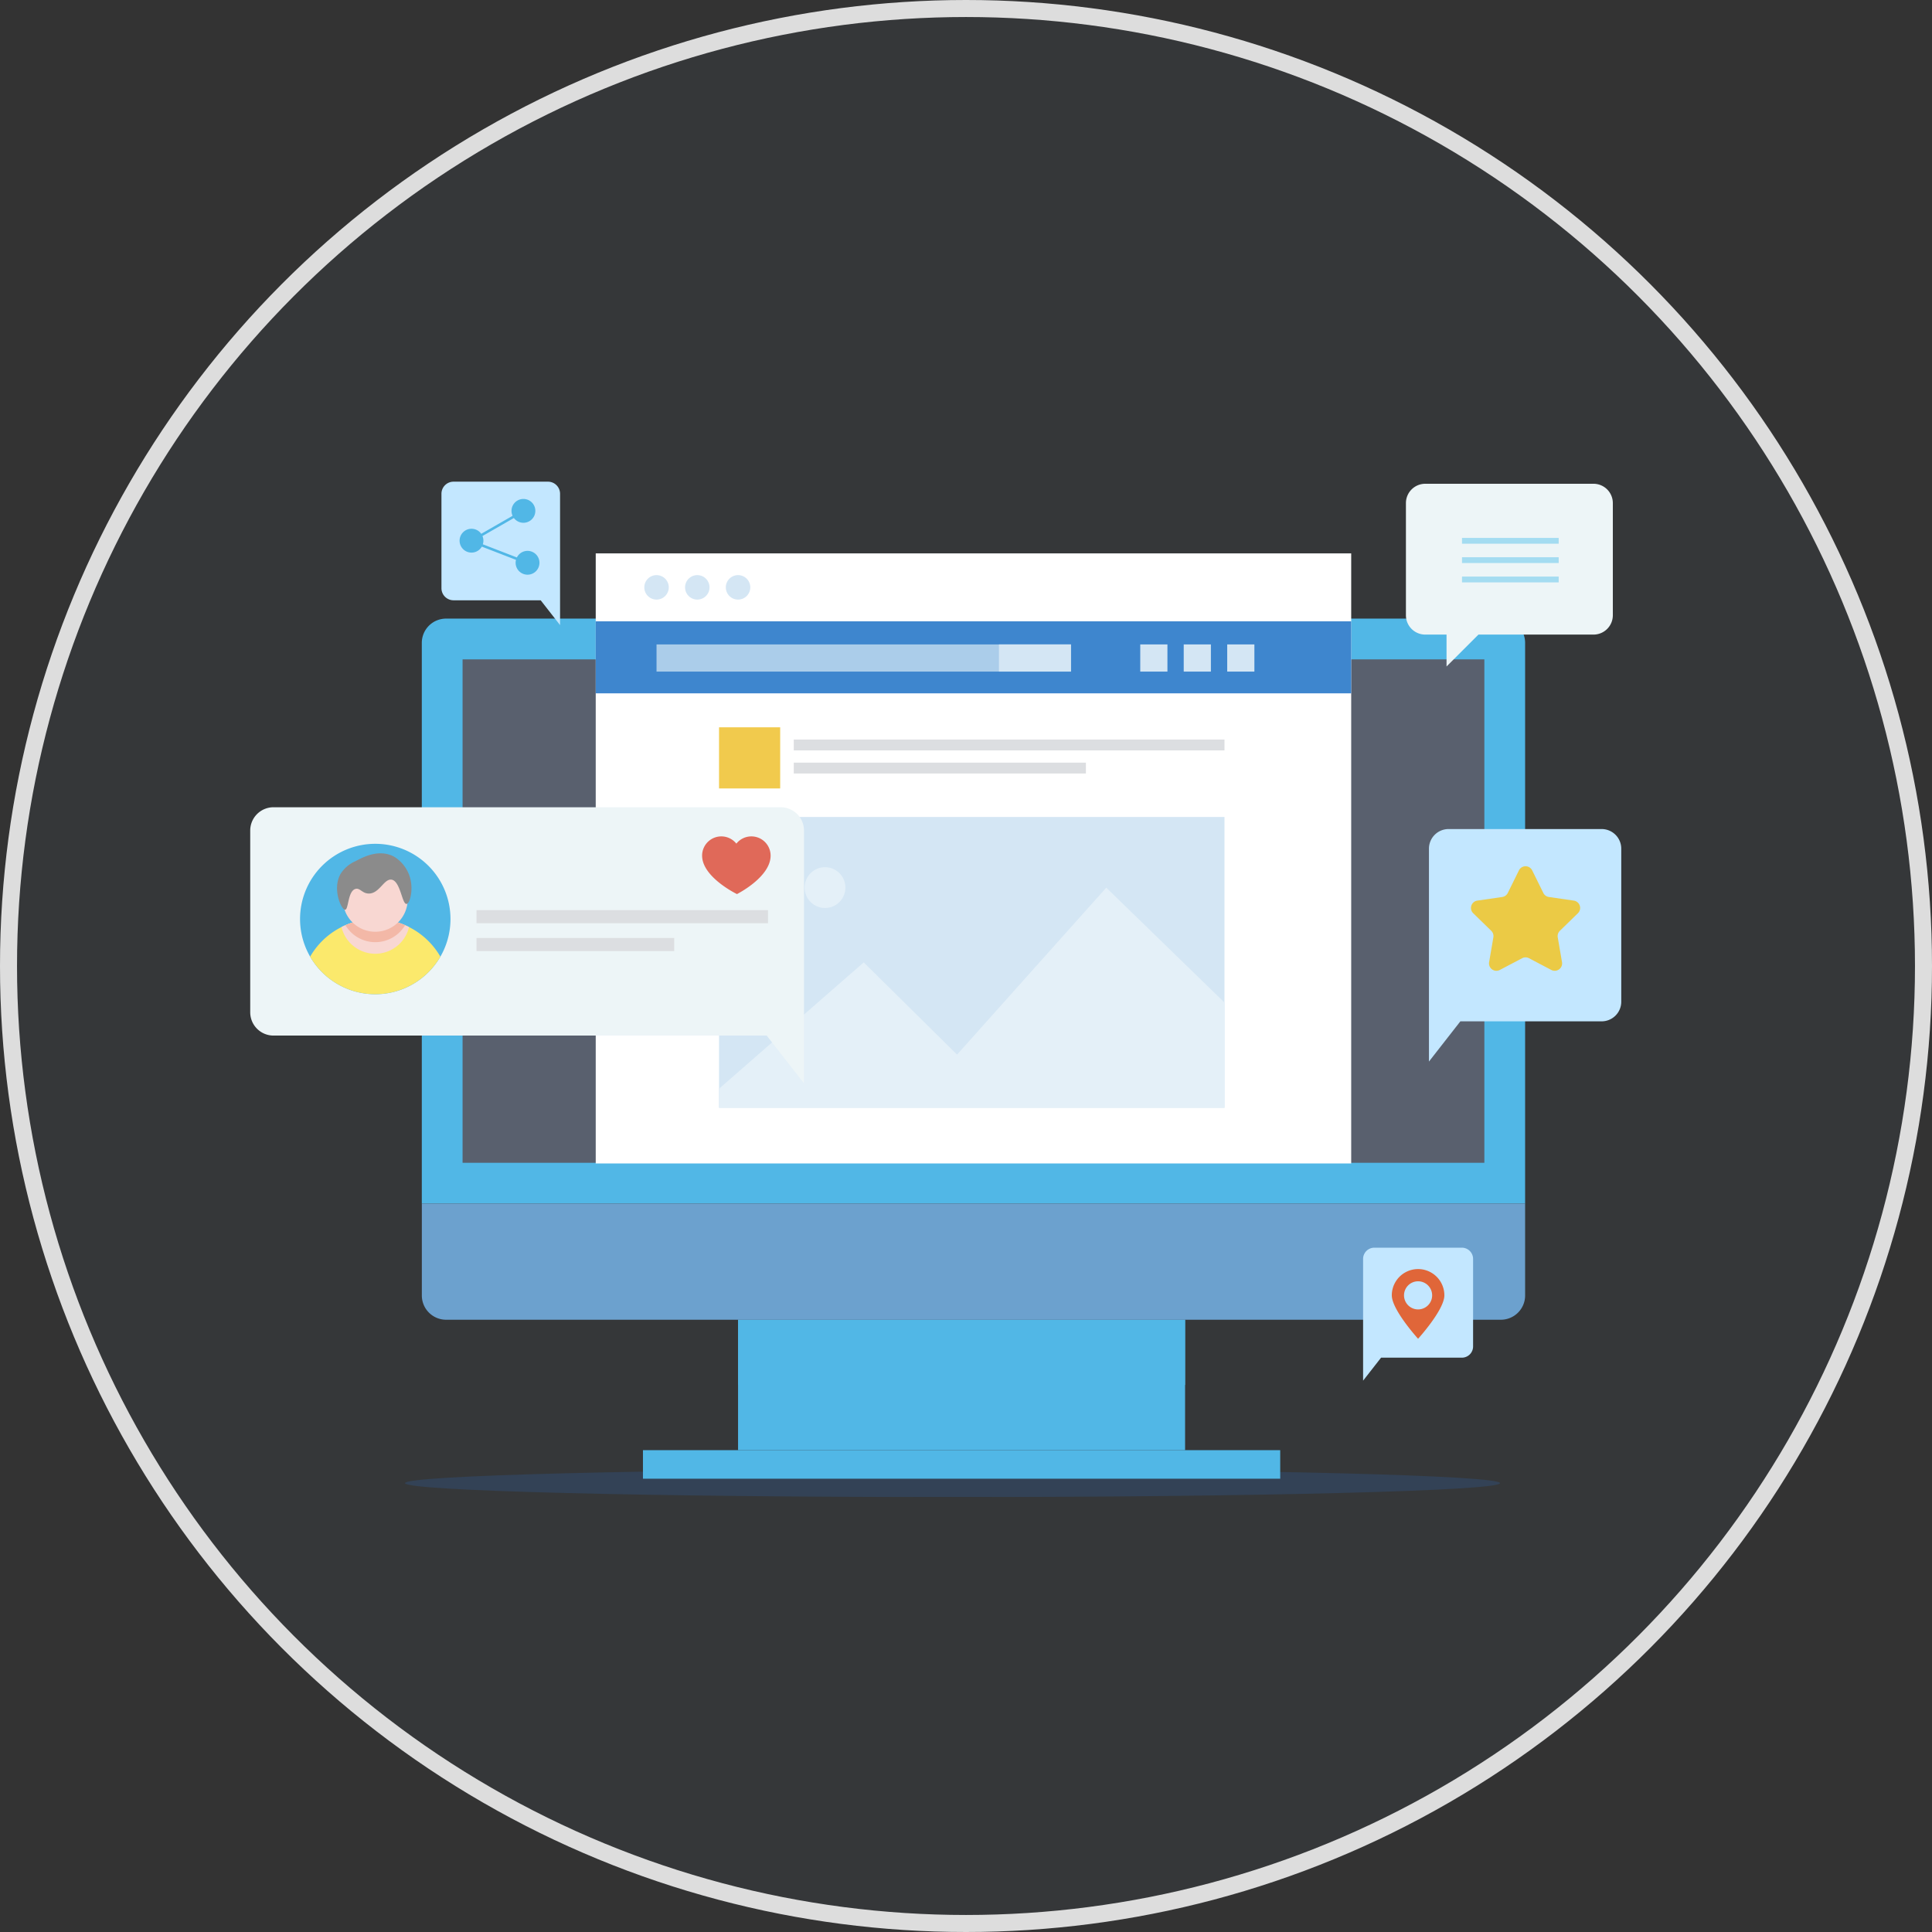 <svg xmlns="http://www.w3.org/2000/svg" xmlns:xlink="http://www.w3.org/1999/xlink" width="227" height="227" viewBox="0 0 227 227">
  <rect x="0" y="0" width="227" height="227" fill="#333333" stroke="none"/>
  <defs>
    <clipPath id="clip-path">
      <rect id="長方形_4313" data-name="長方形 4313" width="167.726" height="119.306" fill="none"/>
    </clipPath>
    <clipPath id="clip-path-3">
      <rect id="長方形_4290" data-name="長方形 4290" width="128.664" height="3.277" fill="none"/>
    </clipPath>
  </defs>
  <g id="グループ_9117" data-name="グループ 9117" transform="translate(-245 -4314)">
    <g id="楕円形_41" data-name="楕円形 41" transform="translate(245 4314)" fill="rgba(123,190,247,0.03)" stroke="#ddd" stroke-width="2">
      <circle cx="113.5" cy="113.5" r="113.5" stroke="none"/>
      <circle cx="113.5" cy="113.5" r="112.5" fill="none"/>
    </g>
    <g id="グループ_9103" data-name="グループ 9103" transform="translate(274.4 4370.594)">
      <g id="グループ_9110" data-name="グループ 9110" clip-path="url(#clip-path)">
        <g id="グループ_9107" data-name="グループ 9107">
          <g id="グループ_9106" data-name="グループ 9106" clip-path="url(#clip-path)">
            <g id="グループ_9105" data-name="グループ 9105" transform="translate(18.18 116.029)" opacity="0.25">
              <g id="グループ_9104" data-name="グループ 9104">
                <g id="グループ_9103-2" data-name="グループ 9103" clip-path="url(#clip-path-3)">
                  <path id="パス_60511" data-name="パス 60511" d="M174.561,294.559c0,.905-28.8,1.639-64.332,1.639S45.9,295.464,45.9,294.559s28.8-1.639,64.332-1.639,64.332.734,64.332,1.639" transform="translate(-45.897 -292.92)" fill="#2a62ab"/>
                </g>
              </g>
            </g>
          </g>
        </g>
        <rect id="長方形_4292" data-name="長方形 4292" width="52.524" height="15.326" transform="translate(57.318 98.467)" fill="#51b7e6"/>
        <rect id="長方形_4293" data-name="長方形 4293" width="52.524" height="7.663" transform="translate(57.318 98.467)" fill="#51b7e6"/>
        <rect id="長方形_4294" data-name="長方形 4294" width="74.875" height="3.353" transform="translate(46.143 113.793)" fill="#51b7e6"/>
        <g id="グループ_9109" data-name="グループ 9109">
          <g id="グループ_9108" data-name="グループ 9108" clip-path="url(#clip-path)">
            <path id="パス_60512" data-name="パス 60512" d="M180.529,43.468a2.85,2.85,0,0,0-2.85-2.851H53.746a2.851,2.851,0,0,0-2.85,2.851v65.877H180.529Z" transform="translate(-30.736 -24.528)" fill="#51b7e6"/>
            <rect id="長方形_4295" data-name="長方形 4295" width="120.055" height="59.149" transform="translate(24.95 20.878)" fill="#59606e"/>
            <path id="パス_60513" data-name="パス 60513" d="M50.9,214.124v10.8a2.851,2.851,0,0,0,2.851,2.851H177.679a2.851,2.851,0,0,0,2.851-2.851v-10.8Z" transform="translate(-30.736 -129.307)" fill="#6ca1ce"/>
            <rect id="長方形_4296" data-name="長方形 4296" width="88.764" height="71.681" transform="translate(40.595 8.426)" fill="#fff"/>
            <path id="パス_60514" data-name="パス 60514" d="M143.949,29.157a1.437,1.437,0,1,1-1.437-1.437,1.437,1.437,0,0,1,1.437,1.437" transform="translate(-85.194 -16.74)" fill="#d4e6f4"/>
            <path id="パス_60515" data-name="パス 60515" d="M131.858,29.157a1.437,1.437,0,1,1-1.437-1.437,1.437,1.437,0,0,1,1.437,1.437" transform="translate(-77.892 -16.74)" fill="#d4e6f4"/>
            <path id="パス_60516" data-name="パス 60516" d="M119.767,29.157a1.437,1.437,0,1,1-1.437-1.437,1.437,1.437,0,0,1,1.437,1.437" transform="translate(-70.59 -16.74)" fill="#d4e6f4"/>
            <rect id="長方形_4297" data-name="長方形 4297" width="88.764" height="8.461" transform="translate(40.595 16.408)" fill="#3e86ce"/>
            <rect id="長方形_4298" data-name="長方形 4298" width="48.692" height="3.193" transform="translate(47.74 19.122)" fill="#abcdea"/>
            <rect id="長方形_4299" data-name="長方形 4299" width="8.461" height="3.193" transform="translate(87.971 19.122)" fill="#d4e6f4"/>
            <rect id="長方形_4300" data-name="長方形 4300" width="3.193" height="3.193" transform="translate(114.791 19.122)" fill="#d4e6f4"/>
            <rect id="長方形_4301" data-name="長方形 4301" width="3.193" height="3.193" transform="translate(109.682 19.122)" fill="#d4e6f4"/>
            <rect id="長方形_4302" data-name="長方形 4302" width="3.193" height="3.193" transform="translate(104.574 19.122)" fill="#d4e6f4"/>
            <rect id="長方形_4303" data-name="長方形 4303" width="59.389" height="34.165" transform="translate(55.083 39.397)" fill="#d4e6f4"/>
            <path id="パス_60517" data-name="パス 60517" d="M198.449,133.92v12.361H139.06v-2.235l17-14.847,10.966,10.837,17.531-19.617Z" transform="translate(-83.977 -72.719)" fill="#e4f0f8"/>
            <path id="パス_60518" data-name="パス 60518" d="M169.24,116.767a2.395,2.395,0,1,1-2.395-2.4,2.395,2.395,0,0,1,2.395,2.4" transform="translate(-99.31 -69.068)" fill="#e4f0f8"/>
            <rect id="長方形_4304" data-name="長方形 4304" width="7.184" height="7.184" transform="translate(55.083 28.861)" fill="#f1ca4d"/>
            <rect id="長方形_4305" data-name="長方形 4305" width="50.608" height="1.277" transform="translate(63.864 30.298)" fill="#dcdee1"/>
            <rect id="長方形_4306" data-name="長方形 4306" width="34.324" height="1.277" transform="translate(63.864 33.012)" fill="#dcdee1"/>
            <path id="パス_60519" data-name="パス 60519" d="M62.327,96.572H2.738A2.738,2.738,0,0,0,0,99.31v21.354A2.738,2.738,0,0,0,2.738,123.4H60.682l4.383,5.612V99.31a2.738,2.738,0,0,0-2.738-2.738" transform="translate(0 -58.319)" fill="#edf5f7"/>
            <path id="パス_60520" data-name="パス 60520" d="M142.085,107.478a2.258,2.258,0,0,0-4.024-1.408,2.258,2.258,0,0,0-4.024,1.408c0,2.542,4.095,4.519,4.095,4.519s3.954-1.977,3.954-4.519" transform="translate(-80.943 -63.541)" fill="#e06959"/>
            <path id="パス_60521" data-name="パス 60521" d="M351.947,103.038H369.93a2.306,2.306,0,0,1,2.305,2.305v17.983a2.306,2.306,0,0,1-2.305,2.305h-16.6l-3.69,4.726V105.343a2.306,2.306,0,0,1,2.305-2.305" transform="translate(-211.145 -62.223)" fill="#c3e7ff"/>
            <path id="パス_60522" data-name="パス 60522" d="M369.294,114.563l1.308,2.651a.87.87,0,0,0,.654.475l2.926.425a.869.869,0,0,1,.482,1.483l-2.117,2.063a.868.868,0,0,0-.25.77l.5,2.914a.869.869,0,0,1-1.261.916l-2.617-1.376a.869.869,0,0,0-.809,0l-2.617,1.376a.869.869,0,0,1-1.261-.916l.5-2.914a.87.87,0,0,0-.25-.77l-2.117-2.063a.869.869,0,0,1,.482-1.483l2.926-.425a.87.87,0,0,0,.654-.475l1.308-2.651a.869.869,0,0,1,1.559,0" transform="translate(-218.669 -68.891)" fill="#ebca45"/>
            <path id="パス_60523" data-name="パス 60523" d="M345.079.62h19.766a2.272,2.272,0,0,1,2.272,2.272V16.069a2.272,2.272,0,0,1-2.272,2.272H351.327l-3.749,3.748V18.341h-2.5a2.272,2.272,0,0,1-2.272-2.272V2.892A2.272,2.272,0,0,1,345.079.62" transform="translate(-207.017 -0.374)" fill="#edf5f7"/>
            <rect id="長方形_4307" data-name="長方形 4307" width="11.359" height="0.682" transform="translate(142.378 6.607)" fill="#a4dcf1"/>
            <rect id="長方形_4308" data-name="長方形 4308" width="11.359" height="0.682" transform="translate(142.378 8.878)" fill="#a4dcf1"/>
            <rect id="長方形_4309" data-name="長方形 4309" width="11.359" height="0.682" transform="translate(142.378 11.151)" fill="#a4dcf1"/>
            <path id="パス_60524" data-name="パス 60524" d="M69.236,0H58.143a1.422,1.422,0,0,0-1.422,1.422V12.515a1.422,1.422,0,0,0,1.422,1.422H68.381l2.276,2.915V1.422A1.422,1.422,0,0,0,69.236,0" transform="translate(-34.253 0)" fill="#c3e7ff"/>
            <path id="パス_60525" data-name="パス 60525" d="M71.172,11.744A1.4,1.4,0,0,0,68.832,12l-4-1.546a1.4,1.4,0,0,0-.044-.971l3.692-2.118a1.4,1.4,0,1,0-.153-.258L64.644,9.222a1.4,1.4,0,1,0,.069,1.507l4.014,1.553a1.4,1.4,0,1,0,2.445-.538" transform="translate(-37.501 -3.096)" fill="#51b7e6"/>
            <path id="パス_60526" data-name="パス 60526" d="M331.421,227.216h10.285a1.318,1.318,0,0,1,1.319,1.319V238.82a1.318,1.318,0,0,1-1.319,1.319h-9.493l-2.111,2.7V228.535a1.319,1.319,0,0,1,1.319-1.319" transform="translate(-199.345 -137.213)" fill="#c3e7ff"/>
            <path id="パス_60527" data-name="パス 60527" d="M338.618,236.647c0,1.706,3.088,5.1,3.088,5.1s3.088-3.394,3.088-5.1a3.088,3.088,0,1,0-6.177,0m1.436,0a1.652,1.652,0,1,1,1.652,1.652,1.654,1.654,0,0,1-1.652-1.652" transform="translate(-204.488 -141.044)" fill="#e06639"/>
            <path id="パス_60528" data-name="パス 60528" d="M14.781,116.255a8.837,8.837,0,1,1,8.837,8.837,8.837,8.837,0,0,1-8.837-8.837" transform="translate(-8.926 -64.869)" fill="#51b7e6"/>
            <path id="パス_60529" data-name="パス 60529" d="M25.426,129.728a8.832,8.832,0,0,0-7.652,4.419,8.835,8.835,0,0,0,15.3,0,8.832,8.832,0,0,0-7.652-4.419" transform="translate(-10.734 -78.341)" fill="#fbe96c"/>
            <path id="パス_60530" data-name="パス 60530" d="M31.042,129.728a8.787,8.787,0,0,0-3.969.94,4.078,4.078,0,0,0,7.937,0,8.787,8.787,0,0,0-3.969-.94" transform="translate(-16.349 -78.341)" fill="#f8d7d2"/>
            <path id="パス_60531" data-name="パス 60531" d="M28.242,130.452a4.077,4.077,0,0,0,7.011,0,8.851,8.851,0,0,0-7.011,0" transform="translate(-17.055 -78.341)" fill="#f3b8a7"/>
            <path id="パス_60532" data-name="パス 60532" d="M27.481,118.089a3.807,3.807,0,1,1,3.807,3.807,3.807,3.807,0,0,1-3.807-3.807" transform="translate(-16.595 -69.014)" fill="#f8d7d2"/>
            <path id="パス_60533" data-name="パス 60533" d="M26.711,116.878c-.441.024-1.555-2.418-.544-4.215a3.906,3.906,0,0,1,1.767-1.5c.868-.465,2.722-1.457,4.487-.544a4.246,4.246,0,0,1,2.039,3.127c.154,1.158-.185,2.423-.543,2.447-.534.036-.711-2.705-1.768-2.855-.885-.126-1.447,1.7-2.719,1.632-.739-.039-.978-.677-1.5-.544-.921.236-.811,2.425-1.224,2.447" transform="translate(-15.553 -66.579)" fill="#8b8b8b"/>
            <rect id="長方形_4310" data-name="長方形 4310" width="34.247" height="1.541" transform="translate(26.589 50.339)" fill="#dcdee1"/>
            <rect id="長方形_4311" data-name="長方形 4311" width="23.228" height="1.541" transform="translate(26.589 53.613)" fill="#dcdee1"/>
          </g>
        </g>
      </g>
    </g>
  </g>
</svg>
